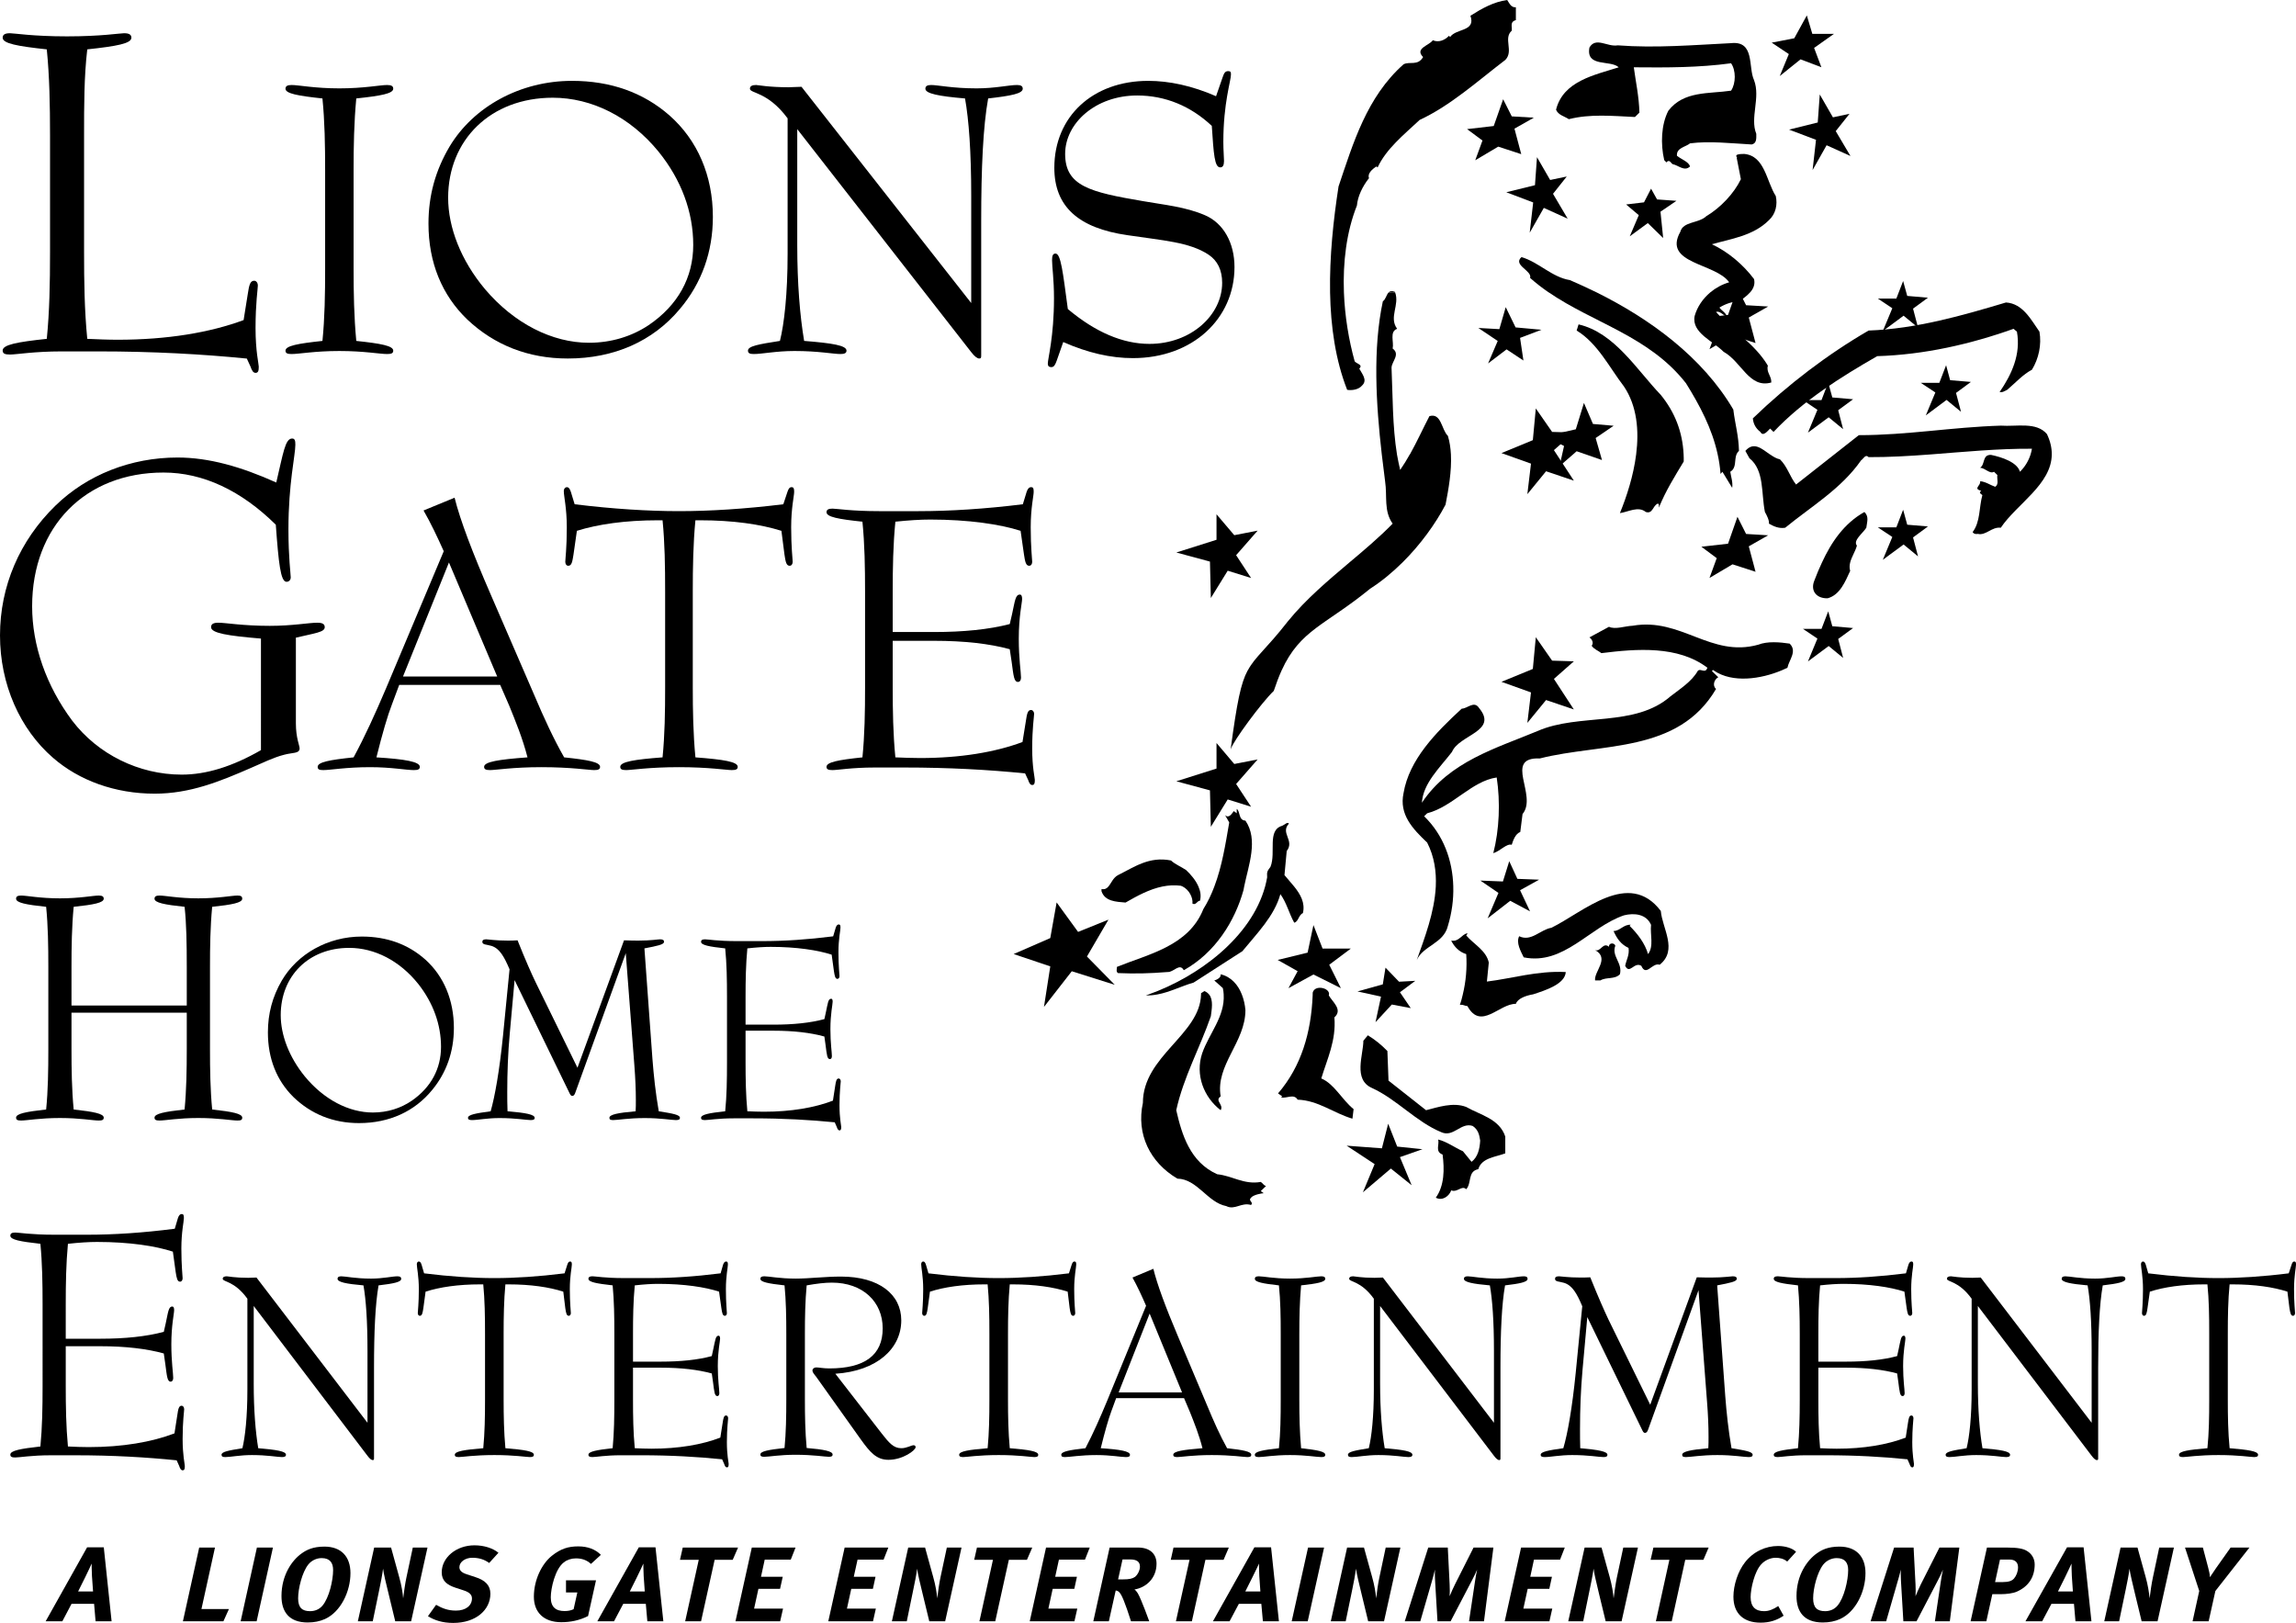 <?xml version="1.0" encoding="utf-8"?>
<!-- Generator: Adobe Illustrator 16.0.0, SVG Export Plug-In . SVG Version: 6.00 Build 0)  -->
<!DOCTYPE svg PUBLIC "-//W3C//DTD SVG 1.1//EN" "http://www.w3.org/Graphics/SVG/1.1/DTD/svg11.dtd">
<svg version="1.1" id="Layer_1" xmlns="http://www.w3.org/2000/svg" xmlns:xlink="http://www.w3.org/1999/xlink" x="0px" y="0px"
	 width="1000px" height="706.769px" viewBox="0 0 1000 706.769" enable-background="new 0 0 1000 706.769" xml:space="preserve">
<g>
	<polygon points="460.206,393.002 460.206,393.002 457.437,408.521 441.489,415.477 457.437,420.845 454.691,438.514 
		466.808,422.969 485.523,428.874 473.408,416.551 482.778,400.493 469.552,405.837 	"/>
	<polygon points="572.054,402.86 572.054,402.86 569.517,414.866 556.485,418.04 565.173,422.943 561.171,430.339 572.054,424.384 
		584.013,430.339 578.936,420.138 588.356,413.085 576.031,413.085 	"/>
	<polygon points="529.839,323.577 529.839,323.577 529.839,334.704 512.342,340.243 526.983,344.197 527.373,360.059 
		534.719,348.149 544.894,351.322 538.379,341.415 547.749,330.727 537.573,332.703 	"/>
	<polygon points="653.95,296.93 653.95,296.93 667.614,291.316 668.907,277.505 676.009,287.705 685.477,287.998 676.79,295.66 
		685.477,308.96 673.373,304.86 665.223,314.815 666.81,301.541 	"/>
	<polygon points="792.58,41.143 792.58,41.143 798.314,51.099 805.537,49.562 799.534,57.102 805.952,67.937 795.556,63.251 
		789.456,74.062 790.945,60.884 779.207,56.443 791.701,53.344 	"/>
	<polygon points="786.943,6.711 786.943,6.711 781.477,16.667 771.643,18.57 779.11,23.549 775.156,33.114 784.21,25.842 
		793.287,29.283 790.115,20.864 798.778,14.739 789.334,14.739 	"/>
	<polygon points="689.869,175.478 689.869,175.478 693.799,184.629 702.803,185.409 694.97,190.754 697.728,200.344 
		686.696,196.513 679.229,203.028 681.208,194.219 672.959,190.022 686.331,186.947 	"/>
	<polygon points="657.341,375.041 657.341,375.041 654.583,383.875 644.774,383.485 652.632,388.854 647.923,399.933 
		657.755,392.295 666.394,396.882 662.05,387.682 670.348,383.094 660.879,382.729 	"/>
	<polygon points="807.099,273.503 807.099,273.503 798.045,272.722 796.265,266.231 793.336,273.868 785.26,273.868 
		791.554,278.091 787.431,288.047 796.46,281.336 802.756,286.509 800.608,278.261 	"/>
	<polygon points="839.701,229.262 839.701,229.262 830.673,228.505 828.891,221.989 825.938,229.651 817.86,229.651 
		824.181,233.849 820.031,243.805 829.086,237.119 835.382,242.292 833.21,234.044 	"/>
	<polygon points="858.417,166.327 858.417,166.327 849.364,165.57 847.607,159.056 844.655,166.718 836.577,166.718 
		842.922,170.915 838.773,180.896 847.802,174.161 854.099,179.333 851.926,171.11 	"/>
	<polygon points="744.556,251.688 744.556,251.688 754.585,245.758 764.615,249.003 761.662,237.924 770.105,233.117 
		760.491,232.531 756.732,225.063 752.632,236.777 741.018,238.095 747.703,243.072 	"/>
	<polygon points="603.437,421.407 603.437,421.407 602.265,428.678 591.234,431.753 601.483,434.021 599.093,445.149 
		606.193,437.463 614.441,439.025 609.731,432.119 616.418,427.141 609.342,427.53 	"/>
	<polygon points="604.607,489.367 604.607,489.367 601.875,500.079 586.524,498.933 598.702,506.962 593.602,519.235 
		605.778,508.889 614.831,516.161 609.731,503.91 619.542,500.471 608.537,499.323 	"/>
	<polygon points="655.805,133.774 655.805,133.774 653.022,143.34 643.871,142.828 652.314,148.489 648.116,158.274 656.17,152.149 
		663.515,157.005 662.05,147.146 671.372,143.608 660.1,142.584 	"/>
	<polygon points="708.245,89.045 708.245,89.045 716.029,88.117 719.104,82.163 721.715,86.849 730.159,87.459 723.204,92.192 
		724.375,103.661 717.689,97.146 709.83,102.905 713.76,93.706 	"/>
	<polygon points="669.421,68.449 669.421,68.449 675.154,78.381 682.378,76.867 676.4,84.408 682.793,95.243 672.398,90.533 
		666.249,101.343 667.762,88.166 656.048,83.725 668.541,80.65 	"/>
	<polygon points="642.529,69.791 642.529,69.791 652.533,63.861 662.563,67.131 659.609,56.028 668.054,51.245 658.439,50.685 
		654.681,43.217 650.581,54.881 638.965,56.224 645.677,61.201 	"/>
	<path d="M550.385,519.626L550.385,519.626l0.05,0.025C550.531,519.626,550.483,519.626,550.385,519.626"/>
	<path d="M532.962,433.095L532.962,433.095c0.586,9.59-6.346,16.961-9.357,25.573c-3.124,9.396,0.645,19.109,8.04,24.818
		c1.464-2.513-2.782-4.1,0-6.028c-2.318-13.689,10.786-23.571,10.786-37.579c-0.196-2.245-0.685-4.588-1.563-6.808
		c-1.611-4.101-4.563-7.662-9.224-8.786c0.293,1.562-2.002,2.515-2.782,2.686l3.732,3.342c0.221,0.953,0.319,1.881,0.367,2.759
		V433.095"/>
	<path d="M638.6,482.071L638.6,482.071c-5.734-2.221-12.42,0.146-17.497,1.415l-16.349-12.885l-0.488-12.884
		c-2.636-2.732-5.393-4.954-8.517-6.857l-1.952,2.367c0,6.223-4.563,16.91,3.734,20.57c10.809,4.93,19.303,14.788,30.258,19.278
		c5.271,2.366,8.542-4.49,13.617-2.733c2.44,1.61,2.929,4.002,3.271,6.369c-0.195,3.538-1.001,7.175-3.759,9.25l-3.758-4.613
		c-3.636-1.611-6.882-4.124-10.786-5.101c0.635,2.222-1.488,5.271,1.929,6.541c0.83,6.369,0.83,13.519-2.953,18.79
		c2.953,1.585,5.904-0.806,6.71-3.197c2.611,1.122,4.587-2.367,6.54-0.488c2.465-2.685,0.514-7.784,5.247-8.735
		c1.465-4.955,7.516-5.271,11.761-6.882v-7.32C653.022,487.172,644.677,485.561,638.6,482.071"/>
	<path d="M523.103,433.095L523.103,433.095c-0.451,17.546-25.329,26.771-25.329,47.22c-2.952,13.543,3.1,25.964,15.032,32.968
		c8.675,0.171,13.079,10.371,21.279,11.957c3.758,1.903,6.54-1.757,10.785-0.488c1.317-1.269-1.463-1.758,0-3.172
		c1.122-1.368,4.881-1.928,5.515-1.953l-1.269-0.928l2.295-2.22c-0.977-0.171-1.465-1.27-2.295-1.756
		c-7.345,1.292-12.421-2.71-18.961-3.345c-11.799-5.271-15.396-17.179-17.85-27.892c3.123-14.3,10.322-27.209,15.067-40.923
		c0.366-2.929,1.196-7.003-0.757-9.492h-0.049c-0.464-0.611-1.108-1.099-1.988-1.465l-1.477,0.928v0.537"/>
	<path d="M571.737,432.29L571.737,432.29c0.903-3.636,7.49-2.074,7.101,0.781c0,0.122-0.048,0.268-0.097,0.414
		c1.635,2.881,6.198,6.222,2.439,9.566c0.829,10.029-3.099,18.009-5.71,26.598c5.71,2.416,8.834,9.078,14.079,13.373l-0.511,4.149
		c-8.2-2.392-14.886-7.98-23.866-8.273c-1.634-2.732-4.587-0.488-7.223-0.952l0.512-0.488l-1.829-1.292
		c10.151-11.763,14.42-26.574,15.081-42.681L571.737,432.29"/>
	<path d="M541.893,386.023L541.893,386.023c1.904-9.272,6.247-20.378,0.538-28.648c-3.124-0.171-2.147-3.979-3.783-5.101v1.902
		l-1.294-0.951c-0.829,1.098-2.121,3.367-3.782,1.758l1.806,3.196c-1.635,9.518-3.124,19.009-6.465,27.844
		c-1.27,3.416-2.832,6.709-4.808,9.882c-6.395,16.106-23.891,19.596-37.629,25.16c0,0.95-0.5,2.098,0.476,2.708
		c7.54,0.317,13.592,0.171,21.608-0.464c2.599,0.171,5.223-4.124,7.027-0.781c13.739-7.662,22.256-21.376,26.014-34.919l0.292-1.563
		V386.023"/>
	<path d="M563.636,386.047L563.636,386.047c-1.391-1.708-2.855-3.318-4.197-4.952l0.977-10.493
		c3.587-4.613-2.953-7.811,0.977-11.934c-0.806-0.806-1.49,0.292-2.93,0.95c-6.71,1.881-2.611,11.617-5.101,17.84
		c-1.464,2.049-1.609,2.049-1.464,4.611c-0.243,1.317-0.536,2.659-0.878,3.954c-6.149,22.45-29.418,39.458-50.757,47.048
		c-0.391,0.145-0.793,0.293-1.195,0.414c1.744,0.073,3.402-0.121,5.002-0.414h0.024c5.564-1.025,10.42-3.66,15.739-5.149
		l21.279-13.689c6.393-7.809,13.909-15.301,16.544-24.841c2.759,3.831,3.735,8.271,6.027,12.42c1.807-0.317,1.977-3.489,3.783-4.149
		C568.54,393.196,566.394,389.464,563.636,386.047"/>
	<path d="M515.063,386.047L515.063,386.047c2.818,1.416,4.6,4.857,4.295,7.468c1.623,0.829,1.952-1.246,3.271-1.246
		c0.572-2.049,0.23-4.171-0.671-6.222c-1.147-2.636-3.196-5.123-5.394-7.175c-2.124-1.414-4.905-2.562-6.553-4.147
		c-9.468-1.903-16.02,2.88-23.06,6.37c-2.123,1.097-2.953,3.512-4.173,4.952c-0.731,0.878-1.599,1.392-3.026,1.123v0.952
		c1.477,4.44,6.394,4.587,10.469,4.929c5.027-2.88,10.347-5.833,16.166-7.004h0.025c2.526-0.513,5.148-0.658,7.87-0.317
		C514.538,385.827,514.807,385.926,515.063,386.047"/>
	<path d="M617.053,418.112L617.053,418.112c-0.195,0.464-0.39,1-0.537,1.537C616.711,419.161,616.882,418.6,617.053,418.112"/>
	<path d="M710.368,402.739L710.368,402.739c0.146,0.023,0.244,0,0.39,0.023C710.612,402.714,710.489,402.739,710.368,402.739"/>
	<path d="M675.716,404.031L675.716,404.031c-4.88,0.806-8.81,6.224-14.056,3.687c-1.439,2.854,0.684,6.515,1.978,9.197
		c17.521,3.539,28.623-13.199,43.68-18.3c4.417-1.099,9.688-0.635,11.786,4.147c-0.487,4.149,1.318,9.395-1.318,12.738
		c-1.293-4.611-4.588-8.908-8.004-12.275c0.099-0.219,0.294-0.438,0.587-0.486c-3.148-0.317-4.783,2.708-7.614,2.708
		c1.465,3.221,3.124,5.759,6.54,7.369c0.487,3.026-0.977,5.247-1.463,7.785c1.95,3.978,3.903-1.929,7.027,0
		c2.147,4.952,4.733-1.587,8.004-0.464c8.004-6.394,1.147-15.789,0.486-23.427C709.44,378.408,689.649,397.198,675.716,404.031"/>
	<path d="M703.536,411.841L703.536,411.841c-0.464-1.439-2.93-1.269-2.759,0.464c-2.635-2.221-3.588,2.391-6.051,1.439
		c6.539,3.685-0.513,9.225,0,13.227h2.292c2.611-1.588,6.199-0.318,8.518-2.686C706.805,419.332,701.777,416.452,703.536,411.841"/>
	<path d="M637.11,433.095L637.11,433.095c-0.341,1.562-0.779,3.074-1.268,4.539c1.317-0.317,2.1,0.488,3.271,0.488
		c5.88,10.81,13.909-1.123,21.107-0.952c0.757-2.293,4.246-3.538,7.101-4.075h0.049c0.122-0.023,0.244-0.048,0.367-0.073
		c5.392-1.756,13.885-4.44,14.227-9.712c-12.422-0.635-23.548,2.855-34.36,4.148l0.83-8.272c-1.122-5.271-6.563-7.979-9.834-11.81
		c0.171-0.319,0.514-0.464,0.514-0.952c-2.636,0.488-3.612,3.831-7.054,3.196c1.318,2.685,3.441,4.93,6.54,5.881
		c0.415,5.88-0.121,11.934-1.489,17.57V433.095"/>
	<path d="M739.649,291.976L739.649,291.976h1.759C740.773,291.78,740.14,291.585,739.649,291.976"/>
	<path d="M632.964,386.023L632.964,386.023c-0.293-11.348-4.295-22.427-12.69-30.552l1.318-1.295
		c11.127-2.854,19.326-14.007,30.283-15.593c1.635,10.688,1.147,22.768-1.489,32.968c3.124-0.95,5.735-4.295,8.03-3.66
		c0.657-2.074,1.634-4.783,3.732-5.587l0.977-7.785c6.734-8.127-8.492-24.843,7.563-24.231c26.991-6.834,60.178-2.075,76.722-30.26
		c-1.806-1.562-0.658-4.295,0.977-5.1l-2.782-2.685l0.27-0.269l0.219-0.22c0.098,0.073,0.196,0.122,0.293,0.22
		c8.199,5.661,20.596,3.709,29.502,0h0.024c0.903-0.366,1.758-0.757,2.587-1.172c0.635-3.343,4.393-7.174,0.977-10.517
		c-4.246-0.635-9.663-1.123-13.739,0.488c-20.62,5.71-33.553-11.958-54.637-8.273c-3.466,0.146-7.563,1.757-10.322,0.464
		l-8.517,4.612c1.172,0.829,1.953,2.392,0.977,3.66c1.17,1.611,2.807,2.074,4.245,3.196c15.423-1.928,33.384-3.343,46.169,6.369
		c-0.243,0.635-0.486,0.977-0.804,1.172h-0.024c-0.439,0.22-0.928,0.122-1.415,0h-1.759c-0.096,0.073-0.169,0.146-0.243,0.269
		c-2.635,4.612-7.711,7.784-11.811,10.98c-15.667,13.69-39.728,7.175-57.907,15.13c-17.984,7.491-38.435,13.227-50.392,31.235
		c0.513-8.468,7.712-15.154,13.104-22.134c3.1-7.516,20.279-8.931,11.786-19.131c-2.147-3.344-5.074,0.293-7.541,0.293
		c-11.297,10.396-22.913,22.182-25.354,36.823c-1.951,9.225,3.905,15.446,10.299,21.498c3.123,6.102,4.05,12.616,3.758,19.107
		c-0.562,11.299-4.93,22.572-8.297,32.065c2.83-6.345,11.713-7.175,13.567-14.887c1.685-5.563,2.515-11.42,2.344-17.179V386.023"/>
	<path d="M805.83,244.928L805.83,244.928c0.634-2.465,2.27-4.856,2.929-7.321c-1.806-2.221,2.465-5.246,4.099-7.784
		c0.294-2.562,1.27-4.808-0.83-6.856c-8.931,5.002-14.495,13.323-18.471,21.962c-1.246,2.61-2.318,5.222-3.295,7.809
		c-1.953,4.612,0.977,7.955,5.734,7.809c5.394-1.439,7.687-7.32,9.834-11.933C805.44,247.368,805.537,246.147,805.83,244.928"/>
	<path d="M733.281,197.879L733.281,197.879c-0.464-9.809-3.831-18.399-9.933-25.891c-10.638-11.128-20.131-27.063-35.822-30.723
		l-0.83,2.685c9.176,5.588,14.252,16.105,20.621,24.378c5.686,8.492,6.613,19.156,5.295,29.551
		c-1.171,9.322-4.148,18.425-7.076,25.574c3.587-0.487,8.004-3.196,11.273-0.487c3.1,0.951,2.953-2.709,5.223-3.661
		c0.83,0.317,0.342,1.27,0.488,1.733c2.976-7.321,6.882-13.544,10.809-20.06c0.026-1.049,0-2.074-0.048-3.074V197.879"/>
	<path d="M608.438,197.879L608.438,197.879c-1.977-12.249-1.83-25.476-2.367-37.823c0.147-2.709,3.904-5.734,0.488-8.272
		c0.635-2.879-1.488-7.345,1.951-8.59c-3.709-5.026,1.173-10.37-0.878-15.861l-2.831,0.024c-0.975,0.977-1.268,3.051-2.513,3.855
		c-4.416,20.669-3.002,44.633-0.464,66.692c0.464,3.977,0.977,7.882,1.44,11.664c1,6.71-0.659,12.934,3.294,18.473
		c-5.904,6.027-12.347,11.47-18.814,16.887c-9.419,7.979-18.888,15.91-26.817,25.646c-9.469,12.152-14.301,15.423-17.473,21.401
		h-0.048c-3.027,5.661-4.637,13.787-7.419,34.407c0.976-3.514,13.568-20.547,18.79-25.501c1.121-3.367,2.244-6.319,3.415-8.906
		c8.102-17.765,18.985-19.595,38.532-35.579c5.002-3.196,9.736-7.125,14.129-11.469c7.808-7.735,14.349-16.789,18.741-25.159
		c1.317-6.76,2.709-14.617,2.342-21.864c-0.146-2.831-0.561-5.54-1.317-8.077c-2.831-2.685-2.831-10.177-8.053-8.59
		c-2.855,5.49-5.418,11.152-8.492,16.642h-0.049c-1.269,2.295-2.659,4.54-4.196,6.784c-0.536-2.244-0.977-4.489-1.392-6.759V197.879
		"/>
	<path d="M766.713,188.095L766.713,188.095c1.147,2.221,3.1-0.342,4.245-1.465l1.49,1.465
		c12.762-13.544,29.283-23.891,45.144-32.993c20.621-0.634,40.728-5.246,59.395-11.908l1.465,1.245
		c1.781,9.883-2.293,18.644-7.54,26.281c1.343,0.317,2.123-0.464,3.295-0.951c3.757-3.197,6.856-6.687,10.785-8.762
		c2.929-4.782,4.271-10.834,3.271-16.568c-3.612-5.101-7.2-12.25-14.569-12.714c-19.107,5.71-39.068,11.469-59.859,12.226
		c-17.838,10.371-35.042,23.427-50.392,38.238C763.614,184.409,764.589,186.484,766.713,188.095"/>
	<path d="M893.629,197.904L893.629,197.904c0.026-2.758-0.585-5.661-2.098-8.858c-4.588-5.441-13.08-3.196-20.107-3.685
		c-21.45,0.659-40.606,4.148-61.836,4.148l-27.331,21.498c-2.781-3.514-3.758-7.809-7.027-10.98
		c-1.465-0.269-2.88-1.147-4.294-2.123h-0.05c-3.61-2.514-7.076-5.759-10.713-1.538l0.854,1.538l0.928,1.659
		c6.563,5.246,5.075,15.275,6.734,23.402c0.806,1.439,1.953,3.66,1.756,5.075c2.003,1.122,4.296,2.245,7.077,1.781
		c11.275-9.248,24.354-16.887,33.019-29.308c1.146-0.805,1.976-2.879,3.293-1.439c8.809,0.049,17.813-0.488,26.916-1.171h0.024
		c14.689-1.123,29.576-2.587,44.217-2.489c-0.146,0.854-0.341,1.635-0.586,2.464c-0.928,2.953-2.585,5.564-4.637,7.565
		c-1.171-4.148-7.881-6.369-12.591-7.345c-3.929-0.146-2.464,4.148-4.759,5.588c2.295,0.171,4.245,2.88,6.052,1.757l1.465,1.44
		c-0.318,1.731,0.829,3.977-0.953,5.1c-2.318-0.806-4.098-2.221-6.563-2.416c0.464,1.928-3.269,3.196,0.464,4.148l-0.464,0.487
		c-0.316,0.635,0.464,0.952,0.977,1.416c-1.489,5.418-0.829,11.641-4.245,16.105c0.511,0.781,1.292,0.951,2.292,0.781
		c3.588,0.805,6.054-3.197,9.981-2.685C878.306,219.524,893.508,211.008,893.629,197.904"/>
	<path d="M756.415,68.79L756.415,68.79l1.806,9.249c-2.978,6.198-8.857,12.421-15.056,16.105
		c-3.271,3.173-10.151,2.221-11.322,6.809c-7.833,14.007,15.421,13.544,21.277,21.986c-3.025,0.879-5.856,2.416-8.223,4.393
		c-3.245,2.732-5.686,6.296-6.809,10.273c-1.488,7.32,8.15,10.981,12.592,15.594c7.857,4.294,11.128,16.105,20.791,13.372
		c0.146-2.855-2.294-4.441-1.489-7.321c-5.563-9.395-15.203-15.104-22.572-23.401c1.465-0.635,3.271,1.439,4.735,2.245
		c-0.147-1.781-2.295-2.733-3.271-4.148c2.636-1.61,5.393-2.563,8.516-2.733c1.538-1.001,3.441-2.27,4.808-3.855h0.024
		c1.416-1.586,2.294-3.514,1.733-5.832c-4.76-6.369-11.469-11.957-18.352-15.154c8.2-2.367,18.01-3.636,24.841-10.493
		c2.979-2.708,3.808-6.832,2.979-10.518c-4.101-6.368-4.735-17.521-13.766-18.326C753.974,66.985,757.22,68.79,756.415,68.79"/>
	<path d="M579.302,127.332L579.302,127.332c0.269,14.91,2.367,29.552,7.443,42.437c1.977,0.317,4.93,0,6.54-1.928
		c2.464-2.368-0.147-5.101-1.269-7.321c1.78-1.732-1.173-2.074-2.003-3.173c-2.585-9.346-4.294-19.644-4.685-30.015
		c-0.488-13.104,1.099-26.354,5.661-37.824c0.342-4.002,2.489-8.442,5.271-11.933c-0.829-1.928,1.464-4.002,3.271-5.101l0.462,0.464
		c3.783-8.126,11.299-14.153,18.326-20.717c13.423-6.198,25.355-17.033,37.287-26.111c3.783-3.807-0.975-9.395,2.809-12.738
		c0.315-1.61-1.001-3.831,1.805-4.611V3.173c-2.124,0.17-2.806-1.757-3.782-3.173c-5.857,0.805-10.982,3.66-16.009,6.857
		c2.441,6.979-6.223,5.417-8.834,9.248l-0.512-0.513c-1.807,1.928-4.563,3.051-7.028,1.928c-1.635,2.368-8.027,3.49-4.246,7.321
		c-2.293,4.002-5.881,1.757-8.517,3.172c-16.008,14.203-21.914,34.262-28.307,53.198C580.742,95.73,579.034,111.69,579.302,127.332"
		/>
	<path d="M683.281,51.904L683.281,51.904c9.321-2.367,18.96-1.416,28.795-0.952l1.952-1.903c-0.146-6.832-1.637-13.689-2.44-19.741
		c14.398,0.146,28.307,0.146,42.362-1.757c2.147,3.025,2.147,8.76,0,11.933c-9.664,1.439-20.621,0-27.33,8.76
		c-3.123,6.053-3.416,14.496-1.781,21.499l0.977,0.976l0.511-0.512c1.123-0.464,1.465,0.976,2.245,1.293
		c2.466,0.488,5.077,3.344,7.517,0.976c-0.635-2.074-3.733-3.025-5.71-4.636c-0.317-3.489,3.783-3.807,5.71-5.417
		c8.346-1.099,18.034,0,26.844,0.488c2.292-0.488,1.999-2.855,1.999-4.637c-2.83-7.004,1.929-15.74-0.975-23.378
		c-2.636-5.588,0.463-17.229-10.006-16.105c-16.203,0.805-32.894,2.221-49.391,0.951c-4.44,0.806-9.518-3.831-12.299,0.952
		c-1.635,8.76,9.176,5.271,12.762,8.614c-10.296,3.318-24.183,5.881-27.306,18.473C678.692,50.147,681.475,50.659,683.281,51.904"/>
	<path d="M607.512,127.088L607.512,127.088c-1.318-0.512-2.147-0.293-2.71,0.244h2.831
		C607.584,127.234,607.561,127.161,607.512,127.088"/>
	<path d="M666.42,121.036L666.42,121.036c2.61,2.318,5.294,4.368,8.076,6.296h0.05c19.668,13.471,43.729,19.083,59.76,39.557
		c6.053,9.736,11.372,19.741,13.812,31.016c0.611,2.757,1.026,5.588,1.246,8.492l0.806-0.952l4.269,7.003
		c0.342-2.537-0.487-4.611-0.829-7.003c2.807-1.684,1.709-5.026,2.684-7.54c0.245-0.562,0.587-1.099,1.099-1.538
		c-0.171-6.856-1.635-11.298-2.464-18.009c-13.445-22.913-36.384-39.531-59.543-51.025l0,0c-3.88-1.903-7.783-3.685-11.614-5.345
		c-7.859-1.269-13.568-7.808-21.108-10.028C658.731,115.473,667.42,117.84,666.42,121.036"/>
	<path d="M45.205,673.85L45.205,673.85l3.404,32.212h-6.979l-0.646-7.614h-9.822l-4.015,7.614h-7.271l18.058-32.212H45.205z
		 M40.532,693.079L40.532,693.079l-0.476-6.712c-0.146-2.708-0.146-5.44-0.146-5.44s-1.721,3.879-2.928,6.197l-2.965,5.955H40.532z"
		/>
	<polygon points="93.632,673.947 93.632,673.947 87.739,700.718 99.708,700.718 97.305,706.062 79.662,706.062 86.763,673.947 	"/>
	<polyline points="118.877,673.947 118.877,673.947 111.775,706.062 104.809,706.062 111.897,673.947 118.877,673.947 	"/>
	<path d="M152.638,685.075L152.638,685.075c0,8.103-4.283,16.886-11.079,19.985c-2.196,1.001-4.746,1.513-7.541,1.513
		c-8.247,0-11.42-4.807-11.42-11.493c0-9.103,4.552-15.618,8.871-18.644c1.977-1.391,4.722-2.903,9.821-2.903
		C148.636,673.533,152.638,677.926,152.638,685.075 M134.262,681.341L134.262,681.341c-2.646,3.343-4.416,10.396-4.416,14.715
		c0,4.125,1.817,5.59,5.197,5.59c1.916,0,3.893-0.635,5.418-2.417c2.903-3.44,4.624-11.054,4.624-15.472
		c0-3.147-1.354-5.223-5.003-5.223C137.813,678.534,135.617,679.633,134.262,681.341z"/>
	<path d="M170.329,673.947L170.329,673.947l3.538,12.86c0.977,3.417,1.55,6.906,1.732,9.248c0.294-2.513,0.915-6.808,1.392-8.979
		l2.807-13.129h6.394l-7.126,32.114h-6.918l-2.978-12.299c-0.976-4.002-2.123-8.639-2.318-10.615
		c-0.329,2.635-1.098,6.492-1.671,9.198l-2.831,13.716h-6.491l7.113-32.114H170.329"/>
	<path d="M213.058,680.658L213.058,680.658c-2.184-1.586-4.526-2.269-7.406-2.269c-3.014,0-5.563,1.829-5.563,4.074
		c0,1.293,0.793,2.342,3.074,3.075l3.844,1.269c4.319,1.367,6.577,3.588,6.577,7.248c0,6.955-6.199,12.713-16.191,12.713
		c-4.734,0-8.224-1.195-11.006-2.928l3.551-4.954c2.782,1.586,5.271,2.514,8.65,2.514c4.222,0,6.967-2.123,6.967-5.296
		c0-1.635-1.146-2.708-3.551-3.489l-3.514-1.147c-3.807-1.243-6.101-3.025-6.101-6.734c0-6.467,6.345-11.763,14.264-11.763
		c4.1,0,8.004,1.22,10.444,3.245L213.058,680.658"/>
	<path d="M257.385,681.073L257.385,681.073c-1.83-1.708-4.002-2.417-6.552-2.417c-1.977,0-3.892,0.635-5.247,1.733
		c-3.818,2.88-5.697,11.348-5.697,15.228c0,4.222,2.146,5.979,6.003,5.979c1.501,0,2.745-0.244,3.94-0.806l1.623-7.297h-4.941
		v-5.271h13.067l-3.453,15.544c-3.794,1.929-7.735,2.685-11.688,2.685c-7.772,0-11.921-4.466-11.921-11.103
		c0-7.346,3.478-14.325,7.797-17.791c3.953-3.146,7.198-4.123,11.566-4.123c4.052,0,7.419,1.246,9.822,3.686L257.385,681.073"/>
	<path d="M285.497,673.85L285.497,673.85l3.416,32.212h-6.967l-0.671-7.614h-9.822l-4.026,7.614h-7.272l18.07-32.212H285.497z
		 M280.824,693.079L280.824,693.079l-0.477-6.712c-0.146-2.708-0.146-5.44-0.146-5.44s-1.732,3.879-2.928,6.197l-2.978,5.955
		H280.824z"/>
	<polygon points="321.454,673.947 321.454,673.947 319.123,679.291 311.253,679.291 305.336,706.062 298.418,706.062 
		304.335,679.291 296.16,679.291 297.369,673.947 	"/>
	<polygon points="346.49,673.947 346.49,673.947 344.416,679.193 333.069,679.193 331.446,686.66 340.915,686.66 339.743,691.932 
		330.324,691.932 328.445,700.521 341.049,700.521 339.792,706.062 320.331,706.062 327.444,673.947 	"/>
	<polygon points="386.901,673.947 386.901,673.947 384.852,679.193 373.504,679.193 371.856,686.66 381.325,686.66 380.178,691.932 
		370.759,691.932 368.88,700.521 381.472,700.521 380.227,706.062 360.754,706.062 367.88,673.947 	"/>
	<path d="M402.909,673.947L402.909,673.947l3.551,12.86c0.976,3.417,1.549,6.906,1.757,9.248c0.269-2.513,0.891-6.808,1.366-8.979
		l2.806-13.129h6.394l-7.125,32.114h-6.918l-2.977-12.299c-0.977-4.002-2.124-8.639-2.295-10.615
		c-0.354,2.635-1.122,6.492-1.707,9.198l-2.819,13.716h-6.491l7.113-32.114H402.909"/>
	<polygon points="449.591,673.947 449.591,673.947 447.272,679.291 439.391,679.291 433.474,706.062 426.579,706.062 
		432.473,679.291 424.298,679.291 425.506,673.947 	"/>
	<polygon points="474.628,673.947 474.628,673.947 472.554,679.193 461.206,679.193 459.583,686.66 469.052,686.66 467.904,691.932 
		458.486,691.932 456.619,700.521 469.21,700.521 467.954,706.062 448.492,706.062 455.594,673.947 	"/>
	<path d="M495.748,673.947L495.748,673.947c5.039,0,7.968,2.732,7.968,7.027c0,6.32-4.526,10.396-9.615,11.227
		c0.574,0.365,1.099,1.121,1.44,1.634c1.574,2.661,5.002,12.227,5.002,12.227h-7.942l-1.732-5.222
		c-2.05-5.856-3.015-7.493-4.124-7.981c-0.294-0.145-0.574-0.193-0.818-0.193l-2.977,13.396h-6.771l7.101-32.114H495.748
		 M486.976,687.808L486.976,687.808h2.074c2.867,0,4.173-0.317,5.295-1.098c1.269-1.024,2.147-3.001,2.147-4.441
		c0-2.222-1.477-3.148-4.271-3.148h-3.318L486.976,687.808z"/>
	<polygon points="535.206,673.947 535.206,673.947 532.914,679.291 525.007,679.291 519.112,706.062 512.157,706.062 
		518.088,679.291 509.914,679.291 511.108,673.947 	"/>
	<path d="M553.606,673.85L553.606,673.85l3.416,32.212h-6.979l-0.684-7.614h-9.785l-4.05,7.614h-7.247l18.057-32.212H553.606z
		 M548.945,693.079L548.945,693.079l-0.464-6.712c-0.146-2.708-0.146-5.44-0.146-5.44s-1.759,3.879-2.979,6.197l-2.977,5.955
		H548.945z"/>
	<polyline points="576.69,673.947 576.69,673.947 569.566,706.062 562.585,706.062 569.711,673.947 576.69,673.947 	"/>
	<path d="M594.065,673.947L594.065,673.947l3.563,12.86c0.977,3.417,1.537,6.906,1.758,9.248c0.243-2.513,0.878-6.808,1.366-8.979
		l2.782-13.129h6.393l-7.125,32.114h-6.905l-2.979-12.299c-0.976-4.002-2.122-8.639-2.293-10.615
		c-0.366,2.635-1.123,6.492-1.684,9.198l-2.831,13.716h-6.491l7.102-32.114H594.065"/>
	<path d="M630.571,673.947L630.571,673.947l0.806,16.082c0.097,2.316,0.097,3.415,0,5.099c0.683-1.684,1.438-3.342,2.366-5.222
		l8.053-15.959h8.639l-4.099,32.114h-6.516l2.562-17.131c0.293-2.05,0.585-3.661,0.977-5.368c-0.829,1.83-1.366,3.025-2.391,4.929
		l-9.177,17.57h-5.71l-1-16.862c-0.099-1.563-0.195-3.856-0.099-5.661c-0.414,1.854-0.975,3.757-1.535,5.759l-4.857,16.765h-6.759
		l10.225-32.114H630.571"/>
	<polygon points="681.523,673.947 681.523,673.947 679.475,679.193 668.104,679.193 666.492,686.66 675.937,686.66 674.789,691.932 
		665.369,691.932 663.49,700.521 676.081,700.521 674.838,706.062 655.364,706.062 662.49,673.947 	"/>
	<path d="M697.531,673.947L697.531,673.947l3.563,12.86c0.952,3.417,1.514,6.906,1.708,9.248c0.293-2.513,0.928-6.808,1.392-8.979
		L707,673.947h6.394l-7.125,32.114h-6.932l-2.977-12.299c-0.927-4.002-2.098-8.639-2.293-10.615
		c-0.342,2.635-1.123,6.492-1.709,9.198l-2.807,13.716h-6.516l7.126-32.114H697.531"/>
	<polygon points="744.189,673.947 744.189,673.947 741.896,679.291 733.99,679.291 728.107,706.062 721.202,706.062 
		727.084,679.291 718.909,679.291 720.129,673.947 	"/>
	<path d="M778.401,680.047L778.401,680.047c-1.415-1.193-3.172-1.657-5.075-1.657c-2.246,0-4.709,1.146-6.248,2.854
		c-2.927,3.147-4.61,10.615-4.61,14.275c0,4.271,2.147,6.126,5.88,6.126c2.002,0,3.856-0.709,6.149-2.223l2.343,4.198
		c-3.075,2.074-6.247,3.026-10.055,3.026c-7.491,0-11.81-4.075-11.81-11.299c0-5.002,1.951-11.055,5.026-14.959
		c3.612-4.685,9.029-7.126,14.397-7.126c3.271,0,6.395,1.025,7.857,2.538L778.401,680.047"/>
	<path d="M812.491,685.075L812.491,685.075c0,8.103-4.269,16.886-11.053,19.985c-2.196,1.001-4.759,1.513-7.54,1.513
		c-8.273,0-11.447-4.807-11.447-11.493c0-9.103,4.589-15.618,8.908-18.644c1.977-1.391,4.709-2.903,9.786-2.903
		C808.515,673.533,812.491,677.926,812.491,685.075 M794.117,681.341L794.117,681.341c-2.636,3.343-4.418,10.396-4.418,14.715
		c0,4.125,1.831,5.59,5.198,5.59c1.928,0,3.904-0.635,5.417-2.417c2.905-3.44,4.637-11.054,4.637-15.472
		c0-3.147-1.365-5.223-5.002-5.223C797.703,678.534,795.483,679.633,794.117,681.341z"/>
	<path d="M833.454,673.947L833.454,673.947l0.829,16.082c0.099,2.316,0.099,3.415,0,5.099c0.684-1.684,1.464-3.342,2.343-5.222
		l8.078-15.959h8.662l-4.148,32.114h-6.491l2.537-17.131c0.318-2.05,0.587-3.661,0.977-5.368c-0.829,1.83-1.342,3.025-2.342,4.929
		l-9.176,17.57h-5.734l-1.001-16.862c-0.097-1.563-0.195-3.856-0.097-5.661c-0.44,1.854-0.952,3.757-1.563,5.759l-4.832,16.765
		h-6.784l10.249-32.114H833.454"/>
	<path d="M874.206,673.947L874.206,673.947c4.49,0,7.003,0.464,8.638,1.489c2.099,1.243,3.344,3.367,3.344,5.856
		c0,5.564-2.732,9.614-7.736,11.835c-1.658,0.757-4.513,1.122-7.174,1.122h-3.538l-2.61,11.812h-6.857l7.125-32.114H874.206
		 M868.935,688.979L868.935,688.979h3.367c2.611,0,4.052-0.561,4.905-1.585c1.001-1.147,1.732-3.002,1.732-4.831
		c0-2.124-1.22-3.394-3.709-3.394h-4.148L868.935,688.979z"/>
	<path d="M907.49,673.85L907.49,673.85l3.416,32.212h-6.955l-0.657-7.614h-9.81l-4.052,7.614h-7.271l18.107-32.212H907.49z
		 M902.83,693.079L902.83,693.079l-0.464-6.712c-0.146-2.708-0.146-5.44-0.146-5.44s-1.757,3.879-2.928,6.197l-2.978,5.955H902.83z"
		/>
	<path d="M930.966,673.947L930.966,673.947l3.563,12.86c0.952,3.417,1.513,6.906,1.709,9.248c0.292-2.513,0.927-6.808,1.414-8.979
		l2.782-13.129h6.394l-7.124,32.114h-6.932l-2.977-12.299c-0.952-4.002-2.098-8.639-2.295-10.615
		c-0.341,2.635-1.122,6.492-1.684,9.198l-2.854,13.716h-6.467l7.102-32.114H930.966"/>
	<path d="M959.443,673.947L959.443,673.947l2.318,8.785c0.488,1.78,0.684,2.928,0.756,4.125c0.66-0.928,1.635-2.516,2.71-4.028
		l6.294-8.882h8.201l-14.837,18.911l-2.929,13.203h-7.003l2.904-13.203l-6.199-18.911H959.443"/>
	<path d="M20.376,21.499L20.376,21.499C7.553,20.107,1.159,18.961,1.159,16.423c0-1.342,1-1.952,3.197-1.952
		c1.793,0,10.017,1.366,24.829,1.366c14.824,0,23.048-1.366,24.842-1.366c2.196,0,3.196,0.61,3.196,1.952
		c0,2.538-6.394,3.685-19.217,5.076c-1.391,11.884-1.391,24.354-1.391,37.409v51.05c0,12.664,0.171,25.134,1.391,37.604
		c4.404,0.195,8.797,0.391,13.227,0.391c21.607,0,40.227-3.123,54.868-8.565l1.807-11.298c0.598-3.904,1-5.832,2.793-5.832
		c0.806,0,1.6,0.756,1.6,2.122s-1.001,7.614-1.001,18.498c0,10.15,1.402,15.593,1.402,16.764c0,1.757-0.207,2.733-1.402,2.733
		c-1,0-1.599-0.977-2.196-2.733l-1.599-3.489c-19.644-1.952-41.057-3.124-64.69-3.124H26.989c-12.214,0-19.839,1.367-22.633,1.367
		c-2.197,0-3.197-0.391-3.197-1.757c0-2.538,6.394-3.71,19.217-5.076c1.195-11.884,1.415-24.354,1.415-37.604v-51.05
		C21.791,45.853,21.571,33.383,20.376,21.499"/>
	<path d="M155.176,148.465L155.176,148.465c10.749,1.146,16.093,2.123,16.093,4.246c0,1.146-0.817,1.464-2.672,1.464
		c-3.172,0-10.066-1.318-20.791-1.318c-10.712,0-17.582,1.318-20.791,1.318c-1.817,0-2.672-0.317-2.672-1.464
		c0-2.123,5.381-3.1,16.094-4.246c1-9.956,1.171-20.401,1.171-31.528V74.208c0-10.933-0.171-21.376-1.171-31.333
		c-10.713-1.146-16.094-2.123-16.094-4.246c0-1.146,0.854-1.61,2.672-1.61c3.026,0,10.079,1.464,20.791,1.464
		c10.725,0,17.766-1.464,20.791-1.464c1.854,0,2.672,0.464,2.672,1.61c0,2.123-5.344,3.1-16.093,4.246
		c-0.988,10.444-1.172,20.718-1.172,31.333v42.729C154.004,127.576,154.188,138.021,155.176,148.465"/>
	<path d="M296.087,134.58L296.087,134.58c-11.737,14.056-28.66,21.547-48.805,21.547c-17.24,0-31.979-5.881-43.729-16.96
		c-11.066-10.615-16.935-24.816-16.935-41.776c0-12.25,3.025-23.183,9.224-33.627c10.396-17.277,30.687-28.551,53.295-28.551
		c16.765,0,31.016,5.052,42.399,15.008c12.25,10.785,18.948,26.281,18.948,44.217C310.484,109.616,305.641,123.306,296.087,134.58
		 M282.495,141.607L282.495,141.607c12.75-8.638,19.437-20.742,19.437-34.92c0-14.373-5.197-28.404-15.093-40.63
		c-12.385-15.179-29.161-23.5-46.072-23.5c-27.159,0-45.583,18.448-45.583,43.559c0,12.885,5.526,27.258,16.068,39.825
		c12.751,15.032,29.344,23.328,45.254,23.328C266.23,149.27,275.126,146.513,282.495,141.607z"/>
	<path d="M347.235,106.688L347.235,106.688c0,16.96,1.183,30.991,3.001,41.777c12.25,0.976,18.448,1.952,18.448,4.246
		c0,1.146-1.001,1.464-2.685,1.464c-3.014,0-9.541-1.318-19.937-1.318c-8.041,0-14.093,1.318-17.765,1.318
		c-1.672,0-2.525-0.317-2.525-1.464c0-1.977,4.526-2.782,13.921-4.246c1.843-7.346,3.343-20.255,3.343-38.043V51.538
		c-8.711-11.762-16.41-10.786-16.41-12.909c0-1.146,1.001-1.61,2.672-1.61c0.83,0,5.369,0.976,14.239,0.976
		c1.684,0,3.526-0.194,5.552-0.194l73.915,94.169V85.312c0-19.083-1.025-33.139-2.696-42.437
		c-11.543-0.976-17.266-2.123-17.266-4.246c0-1.146,0.842-1.61,2.514-1.61c2.855,0,9.407,1.464,19.79,1.464
		c8.054,0,14.068-1.464,17.595-1.464c1.672,0,2.501,0.464,2.501,1.61c0,2.123-5.027,3.1-15.068,4.246
		c-2.196,12.25-3.026,30.015-3.026,53.539v58.249c0,0.976,0,1.464-0.842,1.464c-0.829,0-2.001-0.829-3.501-2.782l-75.77-97.098
		V106.688"/>
	<path d="M460.23,157.103L460.23,157.103c-0.671,1.807-1.172,2.782-2.343,2.782c-1.001,0-1.525-0.488-1.525-1.488
		c0-2.27,2.696-11.737,2.696-28.526c0-8.175-0.842-13.715-0.842-16.496c0-1.952,0.342-2.952,1.489-2.952
		c2.354,0,3.209,8.027,5.381,24.158c12.066,10.126,23.987,15.178,35.529,15.178c18.118,0,31.687-12.567,31.687-26.599
		c0-5.539-2.026-9.639-5.88-12.226c-8.359-5.563-20.084-6.198-35.348-8.517c-21.475-3.075-31.87-12.543-31.87-29.355
		c0-22.354,16.777-37.849,40.911-37.849c9.041,0,19.119,2.123,29.526,6.687l2.831-8.15c0.635-1.781,1.001-2.782,2.489-2.782
		c1.025,0,1.171,0.488,1.171,1.464c0,2.782-3.318,12.396-3.318,29.356c0,3.782,0.293,6.564,0.293,8.321
		c0,1.806-0.487,2.781-1.635,2.781c-2.514,0-2.854-5.686-3.687-18.082c-9.235-8.663-20.303-13.226-32.515-13.226
		c-18.119,0-31.357,12.079-31.357,25.427c0,14.057,10.884,16.667,33.858,20.571c9.212,1.636,18.606,2.465,27.159,6.199
		c7.883,3.415,12.739,11.933,12.739,22.522c0,22.524-18.29,39.654-44.254,39.654c-9.566,0-19.607-2.269-30.332-7.004L460.23,157.103
		"/>
	<path d="M113.654,278.091L113.654,278.091c-14.422-1.196-21.718-2.367-21.718-4.954c0-1.391,1-1.952,3.221-1.952
		c3.051,0,10.566,1.367,22.341,1.367c9.944,0,17.045-1.367,20.693-1.367c2.22,0,3.245,0.562,3.245,1.952
		c0,2.196-4.271,2.587-12.567,4.563v37.336c0,6.32,1.623,9.663,1.623,10.859c0,2.366-3.05,1.78-6.698,2.781
		c-4.673,1.171-9.347,3.538-14.422,5.71c-13.593,5.93-26.587,11.25-41.997,11.25c-17.24,0-32.882-5.711-44.254-15.593
		C8.724,317.598,0,298.027,0,276.7c0-21.353,8.529-41.29,24.146-56.492c13.787-13.446,32.883-20.962,53.173-20.962
		c13.592,0,27.587,3.953,43.009,10.884c3.039-12.836,3.868-19.156,6.895-19.156c1.22,0,1.415,0.952,1.415,2.733
		c0,4.563-3.014,16.813-3.014,36.75c0,12.445,1.001,19.57,1.001,20.962c0,1.195-0.806,1.952-1.831,1.952
		c-2.623,0-3.453-8.298-4.673-24.866c-15.02-14.837-31.662-22.719-48.902-22.719c-34.078,0-57.224,23.476-57.224,58.273
		c0,16.983,6.101,34.578,17.447,49.78c11.164,14.642,29.039,23.5,47.694,23.5c10.75,0,22.121-3.538,34.518-10.664V278.091"/>
	<path d="M170.793,306.52L170.793,306.52c-1.965,5.052-4.246,12.836-6.845,23.305c12.543,0.78,18.899,1.903,18.899,4.123
		c0,1.099-0.83,1.416-2.599,1.416c-3.429,0-9.773-1.27-19.07-1.27c-10.42,0-17.266,1.27-20.364,1.27
		c-1.806,0-2.452-0.317-2.452-1.416c0-2.073,5.222-3.025,15.642-4.123c4.905-9.054,9.443-19.034,14.166-30.138l25.098-59.64
		c-2.782-6.174-5.527-12.055-8.797-17.74l13.519-5.564c2.44,9.835,7.821,23.939,15.813,42.339l18.888,43.607
		c4.222,9.98,8.48,19.18,13.02,27.136c10.419,1.098,15.641,2.05,15.641,4.123c0,1.099-0.816,1.416-2.599,1.416
		c-2.293,0-9.943-1.27-22.986-1.27c-12.36,0-19.863,1.27-22.316,1.27c-1.769,0-2.599-0.317-2.599-1.416
		c0-2.22,6.356-3.196,18.899-4.123c-2.122-8.248-5.198-15.716-7.979-22.549l-3.917-9.004h-43.985L170.793,306.52 M216.547,294.611
		L216.547,294.611l-21.01-49.659l-20.011,49.659H216.547z"/>
	<path d="M302.884,329.824L302.884,329.824c12.226,0.927,18.424,1.903,18.424,4.123c0,1.099-0.83,1.416-2.623,1.416
		c-2.282,0-9.92-1.27-22.976-1.27c-13.019,0-20.657,1.27-22.963,1.27c-1.793,0-2.599-0.317-2.599-1.416
		c0-2.22,6.174-3.196,18.424-4.123c0.976-9.688,1.122-19.84,1.122-30.626v-41.532c0-11.104-0.146-21.426-1.122-31.089h-1.977
		c-14.324,0-26.208,1.732-35.334,4.587l-1.477,10.322c-0.501,3.173-0.794,4.905-2.271,4.905c-0.829,0-1.305-0.781-1.305-1.732
		c0-1.123,0.659-6.052,0.659-15.057c0-8.247-1.306-13.494-1.306-15.715c0-1.123,0.646-1.732,1.306-1.732
		c0.792,0,1.293,0.609,1.769,2.049l1.647,5.394c16.764,2.05,32.089,3.001,45.425,3.001c13.372,0,28.697-0.951,45.462-3.001
		l1.793-5.394c0.477-1.439,0.977-2.049,1.782-2.049c0.964,0,1.146,0.609,1.146,2.049c0,1.758-1.306,6.955-1.306,15.398
		c0,8.858,0.659,13.934,0.659,15.057c0,0.951-0.5,1.732-1.306,1.732c-1.477,0-1.793-1.732-2.27-4.905l-1.33-10.322
		c-9.114-2.854-20.985-4.587-35.481-4.587h-1.976c-0.977,10.127-1.147,20.449-1.147,31.089v41.532
		C301.736,309.497,301.907,319.648,302.884,329.824"/>
	<path d="M445.491,219.598L445.491,219.598l1.647-5.394c0.476-1.439,1.123-2.049,1.952-2.049c0.976,0,1.122,0.609,1.122,2.049
		c0,1.758-1.293,6.955-1.293,15.398c0,8.858,0.646,13.934,0.646,15.057c0,0.951-0.476,1.732-1.305,1.732
		c-1.44,0-1.794-1.732-2.271-4.905l-1.477-10.322c-8.943-2.854-22.633-4.904-39.397-4.904c-4.258,0-9.297,0.317-15.142,0.928
		c-1,10.176-1.159,20.156-1.159,30.479v17.569h18.07c12.714,0,23.792-1.098,32.907-3.465l1-4.295
		c1.281-5.856,1.452-8.541,3.404-8.541c0.646,0,0.977,0.609,0.977,1.903c0,1.732-1.453,7.589-1.453,17.276
		c0,8.883,0.977,14.594,0.977,16.985c0,1.098-0.5,1.878-1.306,1.878c-1.794,0-1.952-2.684-2.77-8.712l-0.829-5.539
		c-8.798-2.415-19.864-3.66-32.907-3.66h-18.07v20.132c0,10.299,0.159,20.45,1.159,30.626c3.563,0.146,7.138,0.293,10.737,0.293
		c17.595,0,32.736-2.538,44.632-6.98l1.477-9.175c0.476-3.172,0.793-4.782,2.27-4.782c0.646,0,1.306,0.658,1.306,1.757
		c0,1.122-0.83,6.197-0.83,15.056c0,8.248,1.147,12.689,1.147,13.642c0,1.439-0.146,2.22-1.147,2.22c-0.805,0-1.305-0.78-1.769-2.22
		l-1.33-2.831c-15.947-1.61-33.383-2.563-52.6-2.563h-12.873c-9.943,0-16.117,1.123-18.411,1.123c-1.781,0-2.599-0.317-2.599-1.416
		c0-2.073,5.222-3.025,15.642-4.123c0.976-9.688,1.146-19.84,1.146-30.626v-41.532c0-10.64-0.171-20.791-1.146-30.479
		c-10.42-1.099-15.642-2.051-15.642-4.125c0-1.098,0.817-1.562,2.599-1.562c1.647,0,8.321,1.098,20.218,1.098h17.265
		C413.731,222.599,428.897,221.647,445.491,219.598"/>
	<path d="M81.346,437.902L81.346,437.902v-16.788c0-10.25-0.135-18.839-0.952-26.208c-8.724-0.928-13.092-1.758-13.092-3.539
		c0-0.953,0.671-1.367,2.172-1.367c2.478,0,8.199,1.22,16.911,1.22c8.748,0,14.617-1.22,17.069-1.22c1.501,0,2.05,0.414,2.05,1.367
		c0,1.781-4.367,2.611-13.092,3.539c-0.829,8.735-0.952,17.325-0.952,26.208v35.749c0,8.858,0.123,17.594,0.952,26.307
		c8.725,0.976,13.092,1.806,13.092,3.562c0,0.977-0.549,1.245-2.05,1.245c-2.599,0-8.321-1.099-17.069-1.099
		c-8.712,0-14.313,1.099-16.911,1.099c-1.501,0-2.172-0.269-2.172-1.245c0-1.756,4.368-2.586,13.092-3.562
		c0.817-8.591,0.952-17.303,0.952-26.307v-15.837H31.138v15.837c0,8.858,0.122,17.594,0.952,26.307
		c8.748,0.976,13.091,1.806,13.091,3.562c0,0.977-0.671,1.245-2.171,1.245c-2.6,0-8.2-1.099-16.911-1.099
		c-8.724,0-14.325,1.099-16.924,1.099c-1.5,0-2.172-0.269-2.172-1.245c0-1.756,4.344-2.586,13.093-3.562
		c0.83-8.322,0.951-17.034,0.951-26.307v-35.749c0-9.151-0.121-17.889-0.951-26.208c-8.749-0.928-13.093-1.758-13.093-3.539
		c0-0.953,0.672-1.367,2.172-1.367c2.453,0,8.2,1.22,16.924,1.22c8.711,0,14.459-1.22,16.911-1.22c1.5,0,2.171,0.414,2.171,1.367
		c0,1.781-4.343,2.611-13.091,3.539c-0.83,8.735-0.952,17.325-0.952,26.208v16.788H81.346"/>
	<path d="M162.398,484.485L162.398,484.485c-10.42,0-21.291-5.587-29.612-15.688c-6.894-8.444-10.518-18.083-10.518-26.722
		c0-16.911,12.066-29.283,29.82-29.283c11.066,0,22.035,5.588,30.148,15.789c6.454,8.223,9.847,17.644,9.847,27.306
		c0,9.517-4.368,17.644-12.689,23.427C174.575,482.633,168.755,484.485,162.398,484.485 M197.684,447.663L197.684,447.663
		c0-12.079-4.367-22.499-12.371-29.722c-7.468-6.686-16.789-10.079-27.733-10.079c-14.813,0-28.063,7.566-34.859,19.182
		c-4.075,7.027-6.039,14.373-6.039,22.571c0,11.421,3.843,20.938,11.066,28.088c7.674,7.443,17.313,11.396,28.611,11.396
		c13.165,0,24.232-5.051,31.906-14.47C194.513,467.063,197.684,457.862,197.684,447.663z"/>
	<path d="M222.025,450.056L222.025,450.056c-0.78,8.563-1.098,17.008-1.098,25.451c0,2.855,0,5.588,0.122,8.442
		c7.991,0.659,11.822,1.416,11.822,2.854c0,0.733-0.524,0.977-1.757,0.977c-1.964,0-6.466-0.878-13.592-0.878
		c-5.368,0-9.419,0.878-11.945,0.878c-1.195,0-1.744-0.243-1.744-0.977c0-1.342,3.294-1.976,9.87-2.854
		c1.843-6.466,3.819-17.545,5.369-32.797l2.855-29.038c-2.429-5.71-4.405-9.103-7.895-10.2c-2.208-0.658-3.954-0.439-3.954-1.757
		c0-0.782,0.55-1.098,1.746-1.098c0.78,0,3.855,0.561,9.224,0.561c1.306,0,2.721,0,4.368-0.122
		c3.502,8.785,6.247,14.91,7.906,18.326l18.191,37.164l20.279-55.49c2.952,0.122,5.051,0.122,6.356,0.122
		c5.368,0,8.443-0.561,9.321-0.561c1.196,0,1.745,0.315,1.745,1.098c0,1.194-2.854,1.757-8.541,2.854l3.49,48.123
		c0.549,7.027,1.33,14.689,2.757,22.814c6.138,0.977,9.213,1.513,9.213,2.854c0,0.733-0.55,0.977-1.77,0.977
		c-2.074,0-6.577-0.878-13.568-0.878c-7.027,0-11.652,0.878-13.727,0.878c-1.195,0-1.646-0.243-1.646-0.977
		c0-1.438,3.721-2.195,11.42-2.854c0.098-1.562,0.098-3.196,0.098-4.952c0-4.491-0.22-9.519-0.646-15.008l-3.746-48.879
		l-21.815,60.274c-0.427,1.317-0.744,1.854-1.525,1.854c-0.646,0-0.878-0.635-1.427-1.732l-23.659-48.684L222.025,450.056"/>
	<path d="M362.877,407.766L362.877,407.766l1.11-3.758c0.317-0.977,0.769-1.417,1.317-1.417c0.647,0,0.757,0.44,0.757,1.417
		c0,1.221-0.879,4.855-0.879,10.639c0,6.149,0.452,9.664,0.452,10.421c0,0.658-0.33,1.22-0.879,1.22c-1.001,0-1.195-1.22-1.55-3.417
		l-0.976-7.125c-6.016-1.952-15.239-3.393-26.538-3.393c-2.843,0-6.247,0.221-10.188,0.659c-0.658,7.027-0.78,13.91-0.78,21.06
		v12.153H336.9c8.565,0,16.008-0.758,22.157-2.417l0.646-2.953c0.879-4.051,0.977-5.905,2.307-5.905
		c0.451,0,0.646,0.416,0.646,1.294c0,1.22-0.977,5.271-0.977,11.958c0,6.123,0.647,10.077,0.647,11.736
		c0,0.781-0.317,1.294-0.866,1.294c-1.208,0-1.331-1.854-1.88-6.027l-0.524-3.807c-5.917-1.66-13.372-2.538-22.157-2.538h-12.177
		v13.933c0,7.103,0.122,14.13,0.78,21.157c2.417,0.099,4.82,0.196,7.248,0.196c11.835,0,22.035-1.758,30.027-4.832l0.976-6.344
		c0.33-2.197,0.55-3.295,1.55-3.295c0.428,0,0.879,0.463,0.879,1.22s-0.549,4.295-0.549,10.395c0,5.735,0.744,8.786,0.744,9.444
		c0,0.977-0.099,1.537-0.744,1.537c-0.55,0-0.879-0.561-1.208-1.537l-0.866-1.977c-10.75-1.073-22.487-1.732-35.433-1.732h-8.651
		c-6.698,0-10.847,0.756-12.396,0.756c-1.195,0-1.744-0.243-1.744-0.977c0-1.438,3.502-2.098,10.517-2.854
		c0.672-6.71,0.781-13.713,0.781-21.157v-28.721c0-7.345-0.109-14.374-0.781-21.06c-7.015-0.756-10.517-1.44-10.517-2.854
		c0-0.782,0.549-1.098,1.744-1.098c1.099,0,5.602,0.779,13.593,0.779h11.628C341.513,409.839,351.713,409.181,362.877,407.766"/>
	<path d="M76.124,535.098L76.124,535.098l1.366-4.612c0.402-1.244,0.951-1.781,1.623-1.781c0.829,0,0.976,0.537,0.976,1.781
		c0,1.488-1.099,5.979-1.099,13.201c0,7.662,0.55,12.031,0.55,12.982c0,0.806-0.427,1.488-1.099,1.488
		c-1.22,0-1.5-1.488-1.928-4.221l-1.22-8.858c-7.491-2.465-18.961-4.223-33.005-4.223c-3.55,0-7.771,0.27-12.701,0.806
		c-0.817,8.737-0.952,17.326-0.952,26.209V583h15.143c10.651,0,19.925-0.952,27.563-3.003l0.829-3.66
		c1.099-5.051,1.221-7.369,2.88-7.369c0.524,0,0.793,0.513,0.793,1.611c0,1.513-1.22,6.539-1.22,14.86
		c0,7.662,0.817,12.568,0.817,14.617c0,0.952-0.391,1.635-1.098,1.635c-1.502,0-1.623-2.318-2.318-7.491l-0.684-4.783
		c-7.37-2.05-16.643-3.148-27.563-3.148H28.636v17.351c0,8.835,0.135,17.595,0.952,26.306c3.002,0.146,6.003,0.27,9.029,0.27
		c14.715,0,27.404-2.173,37.372-5.979l1.232-7.907c0.391-2.756,0.671-4.123,1.892-4.123c0.549,0,1.098,0.562,1.098,1.513
		c0,0.953-0.671,5.32-0.671,12.959c0,7.1,0.951,10.908,0.951,11.736c0,1.221-0.122,1.904-0.951,1.904
		c-0.696,0-1.099-0.684-1.501-1.904l-1.098-2.439c-13.361-1.366-27.966-2.197-44.071-2.197H22.097
		c-8.321,0-13.52,0.952-15.423,0.952c-1.501,0-2.172-0.268-2.172-1.244c0-1.733,4.344-2.563,13.093-3.539
		c0.805-8.321,0.951-17.033,0.951-26.306V567.87c0-9.152-0.146-17.887-0.951-26.209c-8.749-0.977-13.093-1.756-13.093-3.538
		c0-0.977,0.671-1.366,2.172-1.366c1.354,0,6.955,0.951,16.924,0.951h14.458C49.5,537.708,62.201,536.903,76.124,535.098"/>
	<path d="M110.507,602.645L110.507,602.645c0,11.395,0.769,20.814,1.964,28.037c8.004,0.684,12.079,1.318,12.079,2.854
		c0,0.758-0.684,1.001-1.781,1.001c-1.977,0-6.247-0.878-13.043-0.878c-5.246,0-9.199,0.878-11.615,0.878
		c-1.099,0-1.623-0.243-1.623-1.001c0-1.317,2.94-1.854,9.09-2.854c1.195-4.93,2.172-13.591,2.172-25.55v-39.556
		c-5.698-7.881-10.737-7.248-10.737-8.663c0-0.78,0.671-1.099,1.77-1.099c0.549,0,3.502,0.659,9.321,0.659
		c1.074,0,2.294-0.122,3.6-0.122l48.354,63.251v-31.332c0-12.836-0.646-22.256-1.757-28.502c-7.565-0.659-11.286-1.44-11.286-2.855
		c0-0.78,0.549-1.099,1.646-1.099c1.843,0,6.126,1.001,12.922,1.001c5.271,0,9.212-1.001,11.518-1.001
		c1.099,0,1.647,0.318,1.647,1.099c0,1.415-3.295,2.074-9.871,2.855c-1.428,8.223-1.977,20.156-1.977,35.944v39.142
		c0,0.659,0,1-0.549,1s-1.317-0.56-2.294-1.878l-49.549-65.229V602.645"/>
	<path d="M220.122,630.682L220.122,630.682c8.224,0.684,12.396,1.318,12.396,2.854c0,0.758-0.549,1.001-1.769,1.001
		c-1.525,0-6.674-0.878-15.447-0.878c-8.772,0-13.922,0.878-15.471,0.878c-1.196,0-1.745-0.243-1.745-1.001
		c0-1.536,4.173-2.171,12.396-2.854c0.646-6.686,0.769-13.689,0.769-21.132v-28.723c0-7.687-0.122-14.813-0.769-21.498h-1.33
		c-9.639,0-17.643,1.196-23.792,3.172l-0.964,7.126c-0.33,2.195-0.55,3.393-1.55,3.393c-0.549,0-0.878-0.538-0.878-1.197
		c0-0.756,0.451-4.173,0.451-10.419c0-5.686-0.879-9.321-0.879-10.834c0-0.782,0.428-1.197,0.879-1.197
		c0.549,0,0.866,0.415,1.195,1.392l1.099,3.759c11.298,1.414,21.596,2.074,30.588,2.074s19.29-0.66,30.589-2.074l1.195-3.759
		c0.329-0.977,0.646-1.392,1.196-1.392c0.683,0,0.78,0.415,0.78,1.392c0,1.22-0.879,4.856-0.879,10.64
		c0,6.149,0.452,9.663,0.452,10.419c0,0.659-0.354,1.197-0.903,1.197c-0.976,0-1.195-1.197-1.524-3.393l-0.867-7.126
		c-6.149-1.976-14.153-3.172-23.89-3.172h-1.33c-0.646,7.003-0.769,14.153-0.769,21.498v28.723
		C219.354,616.65,219.476,623.678,220.122,630.682"/>
	<path d="M313.852,554.522L313.852,554.522l1.075-3.759c0.354-0.977,0.78-1.392,1.329-1.392c0.646,0,0.769,0.415,0.769,1.392
		c0,1.22-0.866,4.856-0.866,10.64c0,6.149,0.427,9.663,0.427,10.419c0,0.659-0.329,1.197-0.878,1.197
		c-0.977,0-1.196-1.197-1.525-3.393l-1.001-7.126c-6.027-1.976-15.239-3.392-26.513-3.392c-2.843,0-6.247,0.22-10.2,0.659
		c-0.671,7.003-0.769,13.908-0.769,21.059v12.152h12.164c8.554,0,16.021-0.756,22.146-2.415l0.646-2.978
		c0.879-4.025,1.001-5.906,2.331-5.906c0.414,0,0.646,0.44,0.646,1.319c0,1.195-1.001,5.271-1.001,11.956
		c0,6.126,0.672,10.079,0.672,11.738c0,0.756-0.317,1.294-0.866,1.294c-1.232,0-1.331-1.854-1.88-6.027l-0.549-3.831
		c-5.918-1.635-13.372-2.515-22.146-2.515h-12.164v13.935c0,7.101,0.098,14.128,0.769,21.132c2.403,0.122,4.831,0.22,7.223,0.22
		c11.848,0,22.048-1.757,30.04-4.832l1-6.345c0.33-2.196,0.55-3.294,1.525-3.294c0.451,0,0.879,0.464,0.879,1.196
		c0,0.78-0.55,4.294-0.55,10.42c0,5.709,0.77,8.784,0.77,9.419c0,1-0.099,1.562-0.77,1.562c-0.562,0-0.878-0.562-1.207-1.562
		l-0.867-1.952c-10.749-1.099-22.475-1.758-35.407-1.758h-8.675c-6.675,0-10.848,0.781-12.373,0.781
		c-1.195,0-1.769-0.243-1.769-1.001c0-1.414,3.514-2.073,10.541-2.854c0.647-6.686,0.745-13.689,0.745-21.132v-28.723
		c0-7.345-0.098-14.372-0.745-21.059c-7.027-0.781-10.541-1.44-10.541-2.855c0-0.78,0.573-1.099,1.769-1.099
		c1.099,0,5.576,0.782,13.593,0.782h11.628C292.463,556.597,302.664,555.937,313.852,554.522"/>
	<path d="M350.566,580.827L350.566,580.827v28.575c0,7.15,0.121,14.153,0.769,21.183c7.576,0.633,11.298,1.415,11.298,2.829
		c0,0.782-0.549,1.001-1.647,1.001c-1.757,0-6.698-0.879-14.471-0.879c-7.016,0-11.518,0.879-13.592,0.879
		c-1.196,0-1.745-0.219-1.745-1.001c0-1.414,3.49-2.049,10.518-2.829c0.646-6.711,0.769-13.69,0.769-21.183v-28.575
		c0-7.345-0.122-14.372-0.769-21.059c-7.027-0.781-10.518-1.44-10.518-2.855c0-0.78,0.549-1.099,1.745-1.099
		c1.977,0,6.576,1.001,13.592,1.001c6.027,0,12.714-0.879,19.742-0.879c16.643,0,26.281,7.785,26.281,19.059
		c0,12.274-10.518,22.06-28.71,23.256l20.169,25.988c3.172,4.052,5.148,6.442,8.541,6.442c2.428,0,4.307-1.293,5.38-1.293
		c0.55,0,0.867,0.316,0.867,0.854c0,1.344-5.564,5.49-11.811,5.49c-5.271,0-8.028-3.293-12.067-8.882l-19.29-27.087
		c-0.879-1.195-1.757-1.977-1.757-2.953c0-0.756,0.756-1.316,1.646-1.316c1.209,0,3.051,0.438,5.698,0.438
		c15.447,0,23.243-5.807,23.243-17.423s-8.675-19.937-22.145-19.937c-2.965,0-6.589,0.414-10.969,1.195
		C350.688,566.771,350.566,573.677,350.566,580.827"/>
	<path d="M439.794,630.682L439.794,630.682c8.224,0.684,12.396,1.318,12.396,2.854c0,0.758-0.549,1.001-1.744,1.001
		c-1.55,0-6.699-0.878-15.472-0.878s-13.921,0.878-15.471,0.878c-1.195,0-1.745-0.243-1.745-1.001c0-1.536,4.173-2.171,12.396-2.854
		c0.646-6.686,0.769-13.689,0.769-21.132v-28.723c0-7.687-0.122-14.813-0.769-21.498h-1.33c-9.639,0-17.643,1.196-23.792,3.172
		l-0.964,7.126c-0.329,2.195-0.549,3.393-1.525,3.393c-0.549,0-0.903-0.538-0.903-1.197c0-0.756,0.452-4.173,0.452-10.419
		c0-5.686-0.879-9.321-0.879-10.834c0-0.782,0.427-1.197,0.879-1.197c0.549,0,0.866,0.415,1.195,1.392l1.098,3.759
		c11.299,1.414,21.597,2.074,30.589,2.074s19.291-0.66,30.589-2.074l1.195-3.759c0.33-0.977,0.672-1.392,1.196-1.392
		c0.683,0,0.781,0.415,0.781,1.392c0,1.22-0.879,4.856-0.879,10.64c0,6.149,0.451,9.663,0.451,10.419
		c0,0.659-0.354,1.197-0.878,1.197c-1.001,0-1.221-1.197-1.55-3.393l-0.866-7.126c-6.149-1.976-14.153-3.172-23.891-3.172h-1.329
		c-0.647,7.003-0.77,14.153-0.77,21.498v28.723C439.024,616.65,439.146,623.678,439.794,630.682"/>
	<path d="M487.22,606.377L487.22,606.377l13.494-34.334l14.117,34.334H487.22 M486.122,608.89L486.122,608.89h29.587l2.647,6.248
		c1.854,4.686,3.93,9.835,5.369,15.544c-8.444,0.684-12.714,1.318-12.714,2.854c0,0.758,0.549,1.001,1.744,1.001
		c1.66,0,6.676-0.878,15.031-0.878c8.762,0,13.91,0.878,15.472,0.878c1.171,0,1.709-0.243,1.709-1.001
		c0-1.414-3.489-2.073-10.518-2.854c-3.049-5.466-5.881-11.811-8.748-18.741l-12.713-30.138
		c-5.382-12.713-8.993-22.474-10.652-29.257l-9.09,3.806c2.196,3.954,4.051,8.005,5.917,12.299l-16.886,41.216
		c-3.173,7.662-6.247,14.569-9.518,20.815c-7.027,0.781-10.529,1.44-10.529,2.854c0,0.758,0.427,1.001,1.623,1.001
		c2.099,0,6.698-0.878,13.727-0.878c6.247,0,10.517,0.878,12.811,0.878c1.208,0,1.757-0.243,1.757-1.001
		c0-1.536-4.27-2.318-12.726-2.854c1.782-7.223,3.307-12.592,4.625-16.13L486.122,608.89z"/>
	<path d="M566.686,630.682L566.686,630.682c7.027,0.781,10.519,1.44,10.519,2.854c0,0.758-0.562,1.001-1.733,1.001
		c-2.1,0-6.588-0.878-13.616-0.878s-11.47,0.878-13.567,0.878c-1.22,0-1.758-0.243-1.758-1.001c0-1.414,3.49-2.073,10.493-2.854
		c0.683-6.686,0.781-13.689,0.781-21.132v-28.723c0-7.345-0.099-14.372-0.781-21.059c-7.003-0.781-10.493-1.44-10.493-2.855
		c0-0.78,0.538-1.099,1.758-1.099c1.952,0,6.539,1.001,13.567,1.001s11.615-1.001,13.616-1.001c1.172,0,1.733,0.318,1.733,1.099
		c0,1.415-3.491,2.074-10.519,2.855c-0.635,7.003-0.78,13.908-0.78,21.059v28.723C565.905,616.65,566.051,623.678,566.686,630.682"
		/>
	<path d="M601.093,602.645L601.093,602.645c0,11.395,0.782,20.814,2.002,28.037c8.004,0.684,12.056,1.318,12.056,2.854
		c0,0.758-0.661,1.001-1.759,1.001c-1.977,0-6.245-0.878-13.029-0.878c-5.271,0-9.225,0.878-11.641,0.878
		c-1.099,0-1.635-0.243-1.635-1.001c0-1.317,2.977-1.854,9.076-2.854c1.221-4.93,2.197-13.591,2.197-25.55v-39.556
		c-5.687-7.881-10.737-7.248-10.737-8.663c0-0.78,0.635-1.099,1.756-1.099c0.538,0,3.516,0.659,9.323,0.659
		c1.098,0,2.293-0.122,3.61-0.122l48.366,63.251v-31.332c0-12.836-0.683-22.256-1.781-28.502c-7.54-0.659-11.297-1.44-11.297-2.855
		c0-0.78,0.585-1.099,1.657-1.099c1.854,0,6.15,1.001,12.934,1.001c5.248,0,9.226-1.001,11.519-1.001
		c1.074,0,1.611,0.318,1.611,1.099c0,1.415-3.271,2.074-9.811,2.855c-1.439,8.223-2.001,20.156-2.001,35.944v39.142
		c0,0.659,0,1-0.536,1c-0.537,0-1.318-0.56-2.295-1.878l-49.586-65.229V602.645"/>
	<path d="M689.235,596.811L689.235,596.811c-0.757,8.541-1.074,17.009-1.074,25.452c0,2.855,0,5.564,0.098,8.419
		c8.004,0.684,11.835,1.44,11.835,2.854c0,0.758-0.56,1.001-1.731,1.001c-2.002,0-6.492-0.878-13.616-0.878
		c-5.37,0-9.421,0.878-11.958,0.878c-1.172,0-1.758-0.243-1.758-1.001c0-1.317,3.319-1.95,9.858-2.854
		c1.904-6.442,3.857-17.521,5.394-32.772l2.855-29.063c-2.392-5.687-4.392-9.078-7.906-10.177c-2.173-0.659-3.953-0.438-3.953-1.757
		c0-0.78,0.536-1.099,1.78-1.099c0.758,0,3.833,0.537,9.2,0.537c1.318,0,2.732,0,4.368-0.097c3.538,8.783,6.272,14.91,7.882,18.301
		l18.229,37.189l20.278-55.49c2.978,0.097,5.026,0.097,6.345,0.097c5.393,0,8.443-0.537,9.321-0.537c1.22,0,1.758,0.318,1.758,1.099
		c0,1.196-2.832,1.757-8.542,2.855l3.514,48.121c0.538,7.027,1.318,14.69,2.732,22.792c6.126,1,9.201,1.537,9.201,2.854
		c0,0.758-0.563,1.001-1.758,1.001c-2.073,0-6.563-0.878-13.593-0.878c-7.027,0-11.614,0.878-13.689,0.878
		c-1.22,0-1.634-0.243-1.634-1.001c0-1.414,3.709-2.171,11.371-2.854c0.099-1.537,0.099-3.172,0.099-4.93
		c0-4.488-0.196-9.541-0.635-15.008l-3.734-48.877l-21.791,60.274c-0.439,1.317-0.781,1.854-1.538,1.854
		c-0.683,0-0.901-0.635-1.438-1.733l-23.672-48.683L689.235,596.811"/>
	<path d="M830.11,554.522L830.11,554.522l1.099-3.759c0.342-0.977,0.78-1.392,1.318-1.392c0.657,0,0.756,0.415,0.756,1.392
		c0,1.22-0.878,4.856-0.878,10.64c0,6.149,0.463,9.663,0.463,10.419c0,0.659-0.341,1.197-0.879,1.197
		c-1.001,0-1.22-1.197-1.562-3.393l-0.976-7.126c-6.054-1.976-15.229-3.392-26.527-3.392c-2.854,0-6.245,0.22-10.199,0.659
		c-0.659,7.003-0.756,13.908-0.756,21.059v12.152h12.152c8.54,0,16.008-0.756,22.157-2.415l0.659-2.978
		c0.878-4.025,0.976-5.906,2.294-5.906c0.414,0,0.657,0.44,0.657,1.319c0,1.195-0.999,5.271-0.999,11.956
		c0,6.126,0.659,10.079,0.659,11.738c0,0.756-0.317,1.294-0.88,1.294c-1.171,0-1.317-1.854-1.854-6.027l-0.536-3.831
		c-5.955-1.635-13.372-2.515-22.157-2.515H791.97v13.935c0,7.101,0.097,14.128,0.756,21.132c2.416,0.122,4.807,0.22,7.224,0.22
		c11.835,0,22.035-1.757,30.063-4.832l0.976-6.345c0.318-2.196,0.563-3.294,1.539-3.294c0.438,0,0.854,0.464,0.854,1.196
		c0,0.78-0.513,4.294-0.513,10.42c0,5.709,0.731,8.784,0.731,9.419c0,1-0.098,1.562-0.731,1.562c-0.562,0-0.879-0.562-1.221-1.562
		l-0.878-1.952c-10.738-1.099-22.475-1.758-35.433-1.758h-8.639c-6.687,0-10.859,0.781-12.396,0.781
		c-1.197,0-1.758-0.243-1.758-1.001c0-1.414,3.514-2.073,10.541-2.854c0.635-6.686,0.782-13.689,0.782-21.132v-28.723
		c0-7.345-0.147-14.372-0.782-21.059c-7.027-0.781-10.541-1.44-10.541-2.855c0-0.78,0.561-1.099,1.758-1.099
		c1.121,0,5.563,0.782,13.615,0.782h11.616C808.709,556.597,818.91,555.937,830.11,554.522"/>
	<path d="M861.442,602.645L861.442,602.645c0,11.395,0.782,20.814,2.002,28.037c7.979,0.684,12.029,1.318,12.029,2.854
		c0,0.758-0.634,1.001-1.731,1.001c-1.978,0-6.246-0.878-13.056-0.878c-5.271,0-9.225,0.878-11.615,0.878
		c-1.099,0-1.659-0.243-1.659-1.001c0-1.317,2.978-1.854,9.127-2.854c1.22-4.93,2.195-13.591,2.195-25.55v-39.556
		c-5.71-7.881-10.762-7.248-10.762-8.663c0-0.78,0.659-1.099,1.757-1.099c0.562,0,3.49,0.659,9.322,0.659
		c1.098,0,2.295-0.122,3.637-0.122l48.316,63.251v-31.332c0-12.836-0.659-22.256-1.758-28.502
		c-7.564-0.659-11.297-1.44-11.297-2.855c0-0.78,0.561-1.099,1.634-1.099c1.904,0,6.149,1.001,12.958,1.001
		c5.247,0,9.2-1.001,11.519-1.001c1.098,0,1.634,0.318,1.634,1.099c0,1.415-3.318,2.074-9.858,2.855c-1.44,8.223-2,20.156-2,35.944
		v39.142c0,0.659,0,1-0.537,1c-0.538,0-1.317-0.56-2.294-1.878l-49.563-65.229V602.645"/>
	<path d="M971.084,630.682L971.084,630.682c8.198,0.684,12.396,1.318,12.396,2.854c0,0.758-0.585,1.001-1.757,1.001
		c-1.536,0-6.71-0.878-15.471-0.878c-8.735,0-13.908,0.878-15.447,0.878c-1.195,0-1.756-0.243-1.756-1.001
		c0-1.536,4.146-2.171,12.371-2.854c0.684-6.686,0.781-13.689,0.781-21.132v-28.723c0-7.687-0.098-14.813-0.781-21.498h-1.317
		c-9.663,0-17.644,1.196-23.769,3.172l-1.001,7.126c-0.316,2.195-0.56,3.393-1.536,3.393c-0.537,0-0.878-0.538-0.878-1.197
		c0-0.756,0.438-4.173,0.438-10.419c0-5.686-0.878-9.321-0.878-10.834c0-0.782,0.44-1.197,0.878-1.197
		c0.538,0,0.88,0.415,1.22,1.392l1.075,3.759c11.299,1.414,21.596,2.074,30.601,2.074c8.979,0,19.327-0.66,30.577-2.074l1.243-3.759
		c0.293-0.977,0.635-1.392,1.171-1.392c0.66,0,0.757,0.415,0.757,1.392c0,1.22-0.853,4.856-0.853,10.64
		c0,6.149,0.438,9.663,0.438,10.419c0,0.659-0.342,1.197-0.878,1.197c-0.977,0-1.195-1.197-1.562-3.393l-0.879-7.126
		c-6.1-1.976-14.13-3.172-23.865-3.172h-1.317c-0.684,7.003-0.782,14.153-0.782,21.498v28.723
		C970.302,616.65,970.4,623.678,971.084,630.682"/>
	<polygon points="529.839,223.966 529.839,223.966 529.839,235.068 512.342,240.608 526.983,244.562 527.373,260.423 
		534.719,248.539 544.894,251.711 538.379,241.779 547.749,231.091 537.573,233.067 	"/>
	<polygon points="653.95,197.318 653.95,197.318 667.614,191.682 668.907,177.869 676.009,188.095 685.477,188.362 676.79,196.025 
		685.477,209.324 673.373,205.225 665.223,215.205 666.81,201.906 	"/>
	<polygon points="807.099,173.867 807.099,173.867 798.045,173.087 796.265,166.596 793.336,174.233 785.26,174.233 
		791.554,178.479 787.431,188.411 796.46,181.725 802.756,186.898 800.608,178.65 	"/>
	<polygon points="839.701,129.65 839.701,129.65 830.673,128.869 828.891,122.378 825.938,130.017 817.86,130.017 824.181,134.238 
		820.031,144.194 829.086,137.483 835.382,142.657 833.21,134.409 	"/>
	<polygon points="744.556,152.052 744.556,152.052 754.585,146.122 764.615,149.392 761.662,138.289 770.105,133.481 
		760.491,132.92 756.732,125.478 752.632,137.142 741.018,138.459 747.703,143.462 	"/>
</g>
</svg>
